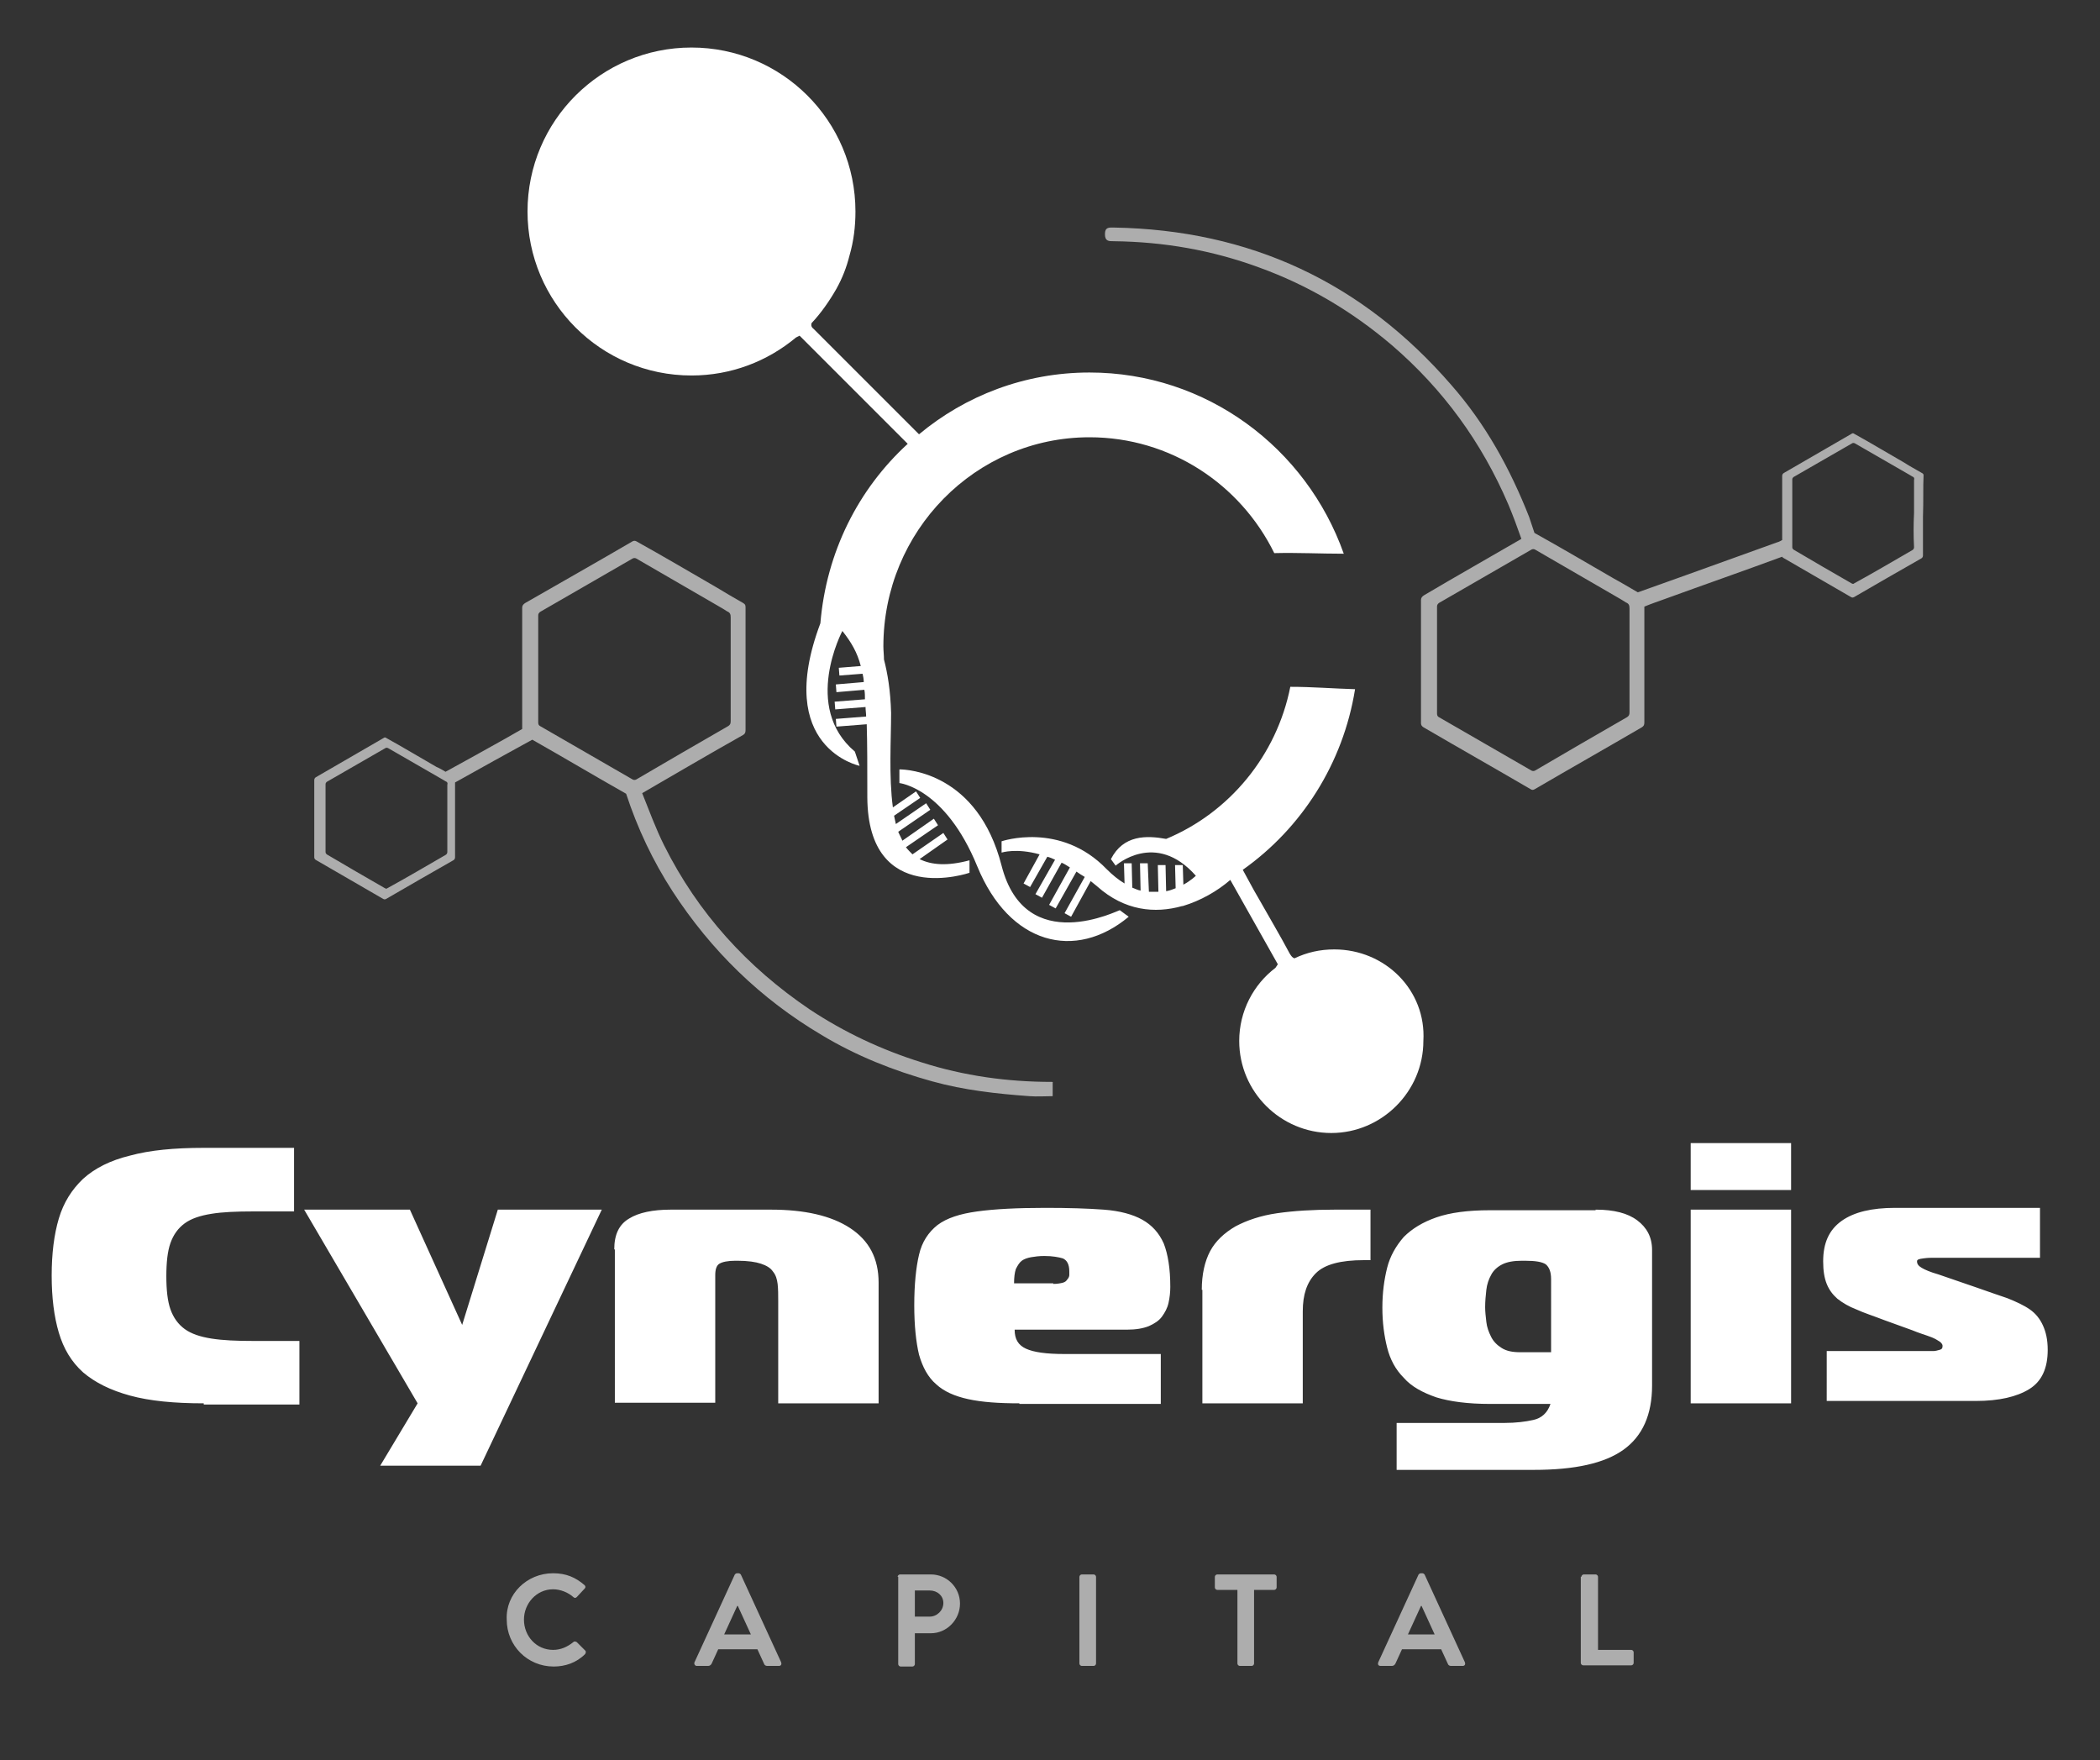 <?xml version="1.0" encoding="utf-8"?>
<!-- Generator: Adobe Illustrator 24.0.3, SVG Export Plug-In . SVG Version: 6.00 Build 0)  -->
<svg version="1.1" id="Layer_1" xmlns="http://www.w3.org/2000/svg" xmlns:xlink="http://www.w3.org/1999/xlink" x="0px" y="0px"
	 viewBox="0 0 353.5 296.3" style="enable-background:new 0 0 353.5 296.3;" xml:space="preserve">
<rect x="0" y="0" width="353.5" height="296.3" fill="#333333" stroke="none"/>
<style type="text/css">
	.st0{fill:#FFFFFF;}
	.st1{opacity:0.6;fill:#FFFFFF;}
	.st2{opacity:0.6;}
</style>
<path class="st0" d="M34.3,236.2c-5,0-9.1-0.4-12.4-1.3c-3.3-0.9-5.9-2.2-7.9-3.9c-2-1.8-3.3-4-4.1-6.7c-0.8-2.7-1.2-5.9-1.2-9.6
	c0-3.7,0.4-6.9,1.2-9.6c0.8-2.7,2.2-4.9,4.1-6.7c2-1.8,4.6-3.1,7.9-3.9c3.3-0.9,7.4-1.3,12.4-1.3h15.2v10.7h-6.9
	c-2.8,0-5.2,0.1-7,0.4c-1.9,0.3-3.4,0.8-4.5,1.6c-1.1,0.8-1.9,1.9-2.4,3.3c-0.5,1.4-0.7,3.3-0.7,5.6c0,2.3,0.2,4.2,0.7,5.6
	c0.5,1.4,1.3,2.5,2.4,3.3c1.1,0.8,2.6,1.3,4.5,1.6c1.9,0.3,4.2,0.4,7,0.4h7.8v10.7H34.3z M80.9,246.7H64l6.3-10.5l-19.1-32.6H69
	l8.8,19.4l6-19.4h17.5L80.9,246.7z M103.4,210.3c0-2.5,0.8-4.2,2.5-5.2c1.6-1,4-1.5,7-1.5h16.9c5.6,0,10.1,1,13.3,3.1
	c3.2,2.1,4.8,5.1,4.8,9.2v20.3H131v-17.2c0-1.1,0-2-0.1-2.9c-0.1-0.8-0.3-1.5-0.8-2.1c-0.4-0.6-1.1-1-2-1.3c-0.9-0.3-2.2-0.5-4-0.5
	h-0.3c-1.3,0-2.2,0.2-2.7,0.5c-0.5,0.3-0.7,1-0.7,1.9v21.5h-16.9V210.3z M171.6,236.2c-3.5,0-6.3-0.2-8.6-0.7
	c-2.3-0.5-4.1-1.3-5.4-2.5c-1.4-1.2-2.3-2.9-2.9-5c-0.5-2.1-0.8-4.9-0.8-8.3c0-3.5,0.3-6.4,0.8-8.5c0.5-2.2,1.6-3.8,3.1-5
	c1.6-1.2,3.8-1.9,6.7-2.3c2.9-0.4,6.7-0.6,11.5-0.6c3.9,0,7.1,0.1,9.8,0.3c2.7,0.2,4.9,0.8,6.5,1.7c1.6,0.9,2.8,2.2,3.6,4
	c0.7,1.8,1.1,4.2,1.1,7.3c0,0.9-0.1,1.8-0.3,2.7c-0.2,0.9-0.6,1.6-1.1,2.3c-0.5,0.7-1.3,1.2-2.2,1.6c-1,0.4-2.2,0.6-3.7,0.6h-18.9
	c0,1.6,0.6,2.6,1.9,3.2c1.3,0.6,3.4,0.9,6.5,0.9h16.2v8.4H171.6z M177.3,216.1c0.7,0,1.2-0.1,1.6-0.2c0.4-0.1,0.6-0.3,0.8-0.6
	c0.2-0.2,0.3-0.5,0.3-0.7c0-0.2,0-0.4,0-0.6c0-1.2-0.4-1.9-1.1-2.2c-0.7-0.2-1.7-0.4-3.1-0.4c-0.9,0-1.6,0.1-2.2,0.2
	c-0.6,0.1-1.2,0.3-1.6,0.6c-0.4,0.3-0.7,0.8-1,1.4c-0.2,0.6-0.3,1.4-0.3,2.4H177.3z M202.3,217.1c0-2.6,0.5-4.8,1.4-6.5
	s2.4-3.1,4.3-4.2c1.9-1,4.2-1.8,7-2.2c2.8-0.4,6-0.6,9.7-0.6h6v8.5h-1.1c-3.9,0-6.6,0.7-8.1,2.2c-1.5,1.5-2.2,3.6-2.2,6.4v15.5
	h-16.9V217.1z M268.6,203.6c3.1,0,5.4,0.6,7,1.8c1.6,1.2,2.5,2.8,2.5,5v22.8c0,4.9-1.6,8.5-4.8,10.8c-3.2,2.3-8.2,3.4-15.1,3.4
	h-23.1v-7.9h18.2c1.8,0,3.5-0.2,4.8-0.5c1.4-0.3,2.4-1.2,2.9-2.7h-10.2c-3.7,0-6.7-0.4-9-1.1c-2.3-0.8-4.2-1.8-5.5-3.3
	c-1.4-1.4-2.3-3.1-2.8-5.1s-0.8-4.2-0.8-6.7s0.3-4.7,0.8-6.7c0.5-2,1.5-3.7,2.8-5.2c1.4-1.4,3.2-2.5,5.5-3.3c2.3-0.8,5.3-1.2,9-1.2
	H268.6z M261.1,215.3c0-1.2-0.3-2-0.9-2.5c-0.6-0.4-1.7-0.6-3.5-0.6h-0.5c-1.4,0-2.5,0.2-3.3,0.6c-0.8,0.4-1.5,1-1.9,1.8
	c-0.4,0.7-0.7,1.6-0.8,2.5c-0.1,0.9-0.2,1.9-0.2,2.9c0,0.8,0.1,1.6,0.2,2.5c0.1,0.9,0.4,1.7,0.8,2.5c0.4,0.8,1,1.4,1.8,1.9
	c0.8,0.5,1.8,0.7,3.1,0.7h5.2V215.3z M284.6,200.3v-7.9h16.9v7.9H284.6z M284.6,203.6h16.9v32.6h-16.9V203.6z M307.4,227.4h18.1
	c0.3,0,0.6-0.1,1-0.2s0.5-0.3,0.5-0.7c0-0.2-0.2-0.5-0.5-0.7s-0.8-0.5-1.3-0.7c-0.5-0.2-1.1-0.4-1.7-0.6s-1.1-0.4-1.6-0.6l-4.7-1.7
	c-1.8-0.7-3.4-1.2-4.7-1.8c-1.3-0.5-2.3-1.1-3.2-1.8c-0.8-0.7-1.4-1.5-1.8-2.5c-0.4-1-0.6-2.2-0.6-3.8c0-3.1,1-5.3,3.1-6.8
	s5.1-2.2,9-2.2h24.4v8.4h-18c-0.3,0-0.9,0-1.6,0.1c-0.8,0.1-1.1,0.2-1.1,0.5c0,0.5,0.3,0.8,0.8,1.1s1.4,0.7,2.8,1.1l6.4,2.2
	c2,0.7,3.7,1.3,5.2,1.8c1.5,0.6,2.8,1.2,3.8,1.9c1,0.7,1.7,1.6,2.2,2.7c0.5,1.1,0.8,2.4,0.8,4.1c0,3.1-1,5.3-3.1,6.6
	c-2.1,1.3-5.1,2-9,2h-25.1V227.4z M154.8,144.6l4.7-3.3l-0.7-1.1l-5.2,3.6c-0.4-0.4-0.8-0.8-1.1-1.2l5.4-3.7l-0.7-1.1l-5.3,3.7
	c-0.2-0.5-0.5-1-0.7-1.5l5.4-3.7l-0.7-1.1l-5.1,3.5c-0.1-0.5-0.2-0.9-0.3-1.4l4.4-3l-0.7-1.1l-3.9,2.7c-0.7-5.2-0.3-11.4-0.3-15.9
	c-0.1-3.8-0.6-6.7-1.2-9c0-0.7-0.1-1.5-0.1-2.2c0-19.4,15.5-35.2,34.7-35.2c13.6,0,25.4,7.9,31.1,19.5c3.9-0.1,7.8,0.1,11.7,0.1
	c0,0,0,0,0,0c-6.3-17.8-23.1-30.5-42.8-30.5c-10.9,0-20.9,3.9-28.7,10.4c-5.9-5.9-11.8-11.8-17.7-17.7c-0.4-0.3-0.5-0.6-0.4-1
	c1.6-1.7,3-3.7,4.2-5.8c1-1.8,1.7-3.6,2.2-5.6c0.7-2.4,1-4.9,1-7.4C144,20.3,131.6,8,116.4,8c-15.2,0-27.6,12.3-27.6,27.6
	c0,15.2,12.3,27.6,27.6,27.6c6.7,0,12.8-2.4,17.6-6.4c0.2-0.1,0.4-0.2,0.6-0.3c6,6,12.1,12.1,18.2,18.2
	c-8.3,7.6-13.7,18.2-14.7,30.2c-7.9,21,6.6,24,6.6,24l-0.8-2.4c-8.9-7.5-2.1-20.3-2.1-20.3c1.5,1.9,2.5,3.6,3.1,5.9l-3.7,0.3
	l0.1,1.3l3.9-0.3c0.1,0.4,0.2,0.9,0.2,1.4l-4.7,0.4l0.1,1.3l4.7-0.4c0.1,0.5,0.1,1,0.1,1.6l-5.1,0.4l0.1,1.3l5.1-0.4
	c0,0.5,0.1,1.1,0.1,1.6l-5.1,0.4l0.1,1.3l5.1-0.4c0.1,3.2,0.1,7.2,0.1,12.3c0.1,18.6,17.2,12.7,17.2,12.7v-2.1
	C159.5,145.8,156.8,145.6,154.8,144.6z M168.6,145.7c-4-15.6-15.8-16.2-17.2-16.2v2.3c0,0,7.7,0.8,13.1,14
	c5.4,13.2,16.5,16,25.5,8.5l-1.5-1.1C188.4,153.1,172.6,161.3,168.6,145.7z M224.6,159.8c-2.4,0-4.6,0.5-6.7,1.5
	c-0.3-0.1-0.5-0.3-0.8-0.8c-1.7-3.2-3.5-6.2-5.3-9.4c-0.9-1.5-1.7-3.1-2.6-4.7c9.9-7,16.9-17.9,18.9-30.4c-3.6-0.1-7.2-0.4-10.9-0.4
	c-2.3,11.6-10.3,21.2-20.9,25.6c-3.3-0.6-7.2-0.7-9.3,3.4l0.8,1.1c0,0,6.7-6,13.5,1.7c0,0-0.8,0.8-2.1,1.5l-0.1-3.3l-1.3,0l0.1,3.9
	c-0.5,0.2-1,0.4-1.6,0.5l-0.1-4.4l-1.3,0l0.1,4.5c-0.5,0-1.1,0-1.6,0l-0.2-4.8l-1.3,0l0.1,4.6c-0.5-0.1-0.9-0.3-1.4-0.5l-0.1-4.1
	l-1.3,0l0.1,3.4c-1-0.6-2-1.4-3-2.4c-7.8-8.1-17.7-4.7-17.7-4.7v1.9c0,0,2.5-0.8,6.4,0.3l-2.7,4.9l1.1,0.6l2.9-5.1
	c0.4,0.1,0.9,0.3,1.3,0.5l-3.3,5.8l1.1,0.6l3.3-5.9c0.5,0.2,0.9,0.5,1.4,0.8l-3.5,6.3l1.1,0.6l3.5-6.2c0.4,0.3,0.9,0.6,1.4,0.9
	l-3.4,6.1l1.1,0.6l3.3-6c0.4,0.3,0.7,0.6,1.1,0.9c4.6,4.1,9.7,4.6,14.3,3.3l0.1,0l0,0c3-0.9,5.8-2.5,8-4.4c2.7,4.8,5.4,9.6,8,14.2
	c-0.1,0.2-0.3,0.4-0.4,0.6c-3.7,2.8-6.1,7.3-6.1,12.3c0,8.6,7,15.5,15.5,15.5s15.5-7,15.5-15.5C240.1,166.7,233.2,159.8,224.6,159.8
	z"/>
<path class="st1" d="M323.8,80c0-0.2-0.1-0.3-0.3-0.4c-1-0.6-2-1.1-2.9-1.7c-2.8-1.6-5.6-3.3-8.5-4.9c-0.1-0.1-0.3-0.1-0.4,0
	c-3.8,2.2-7.6,4.4-11.4,6.6c-0.2,0.1-0.3,0.3-0.3,0.5c0,3.6,0,7.2,0,10.8c-0.2,0.1-0.5,0.3-0.9,0.4c-5,1.8-10,3.6-15,5.4
	c-2.8,1-5.6,2-8.4,3c-1.4-0.8-2.7-1.6-4-2.3c-4.5-2.6-8.9-5.2-13.4-7.7c-0.3-0.9-0.6-1.8-0.9-2.7c-3.2-8.1-7.3-15.6-13.1-22.2
	c-15-17.3-33.9-26.1-56.8-26.5c-0.8,0-1.5-0.1-1.5,1.1c0,1.2,0.6,1.2,1.5,1.2c8.4,0.1,16.5,1.5,24.4,4.4c8.3,3,15.7,7.4,22.4,13.1
	c8.6,7.4,15.1,16.3,19.6,26.8c0.8,1.9,1.5,3.8,2.2,5.8c-5.5,3.2-11,6.3-16.4,9.5c-0.3,0.2-0.5,0.4-0.5,0.8c0,6.9,0,13.8,0,20.7
	c0,0.3,0.1,0.5,0.4,0.7c6,3.5,12,6.9,18,10.4c0.3,0.2,0.5,0.2,0.8,0c6-3.5,12-6.9,18-10.4c0.3-0.2,0.4-0.4,0.4-0.8
	c0-3.4,0-6.9,0-10.3c0-3.1,0-6.2,0-9.2c1.2-0.5,2.4-0.9,3.5-1.3c6.6-2.4,13.2-4.7,19.7-7.1c0,0.1,0.1,0.1,0.2,0.2
	c3.8,2.2,7.6,4.4,11.4,6.6c0.2,0.1,0.3,0.1,0.5,0c3.8-2.2,7.6-4.4,11.3-6.5c0.2-0.1,0.3-0.3,0.3-0.5c0-2.2,0-4.3,0-6.5
	C323.8,84.3,323.7,82.1,323.8,80z M274.3,119.9c0,0.4-0.1,0.6-0.4,0.8c-5.2,3-10.4,6-15.5,9c-0.2,0.1-0.4,0.1-0.6,0
	c-5.2-3-10.4-6-15.6-9c-0.2-0.1-0.3-0.3-0.3-0.6c0-6,0-12,0-18c0-0.3,0.1-0.4,0.3-0.6c5.2-3,10.4-6,15.6-9c0.2-0.1,0.4-0.1,0.6,0
	c4.8,2.8,9.7,5.6,14.5,8.4c0.3,0.2,0.5,0.3,0.8,0.5c0.5,0.2,0.6,0.5,0.6,1c0,2.9,0,5.8,0,8.7C274.3,114,274.3,116.9,274.3,119.9z
	 M322.2,92.1c0,0.2-0.1,0.4-0.3,0.5c-3.3,1.9-6.5,3.8-9.8,5.6c-0.1,0.1-0.2,0.1-0.4,0c-3.3-1.9-6.6-3.8-9.8-5.7
	c-0.1-0.1-0.2-0.2-0.2-0.4c0-3.8,0-7.6,0-11.4c0-0.2,0.1-0.3,0.2-0.4c3.3-1.9,6.6-3.8,9.9-5.7c0.2-0.1,0.3,0,0.4,0
	c3.1,1.8,6.1,3.5,9.2,5.3c0.2,0.1,0.3,0.2,0.5,0.3c0.3,0.1,0.4,0.3,0.3,0.6c0,1.8,0,3.7,0,5.5C322.1,88.4,322.1,90.2,322.2,92.1z"/>
<path class="st1" d="M177.1,182.1c-7.5,0-14.8-1-22-3.3c-6.7-2.1-12.9-5-18.8-8.9c-10.5-7.1-18.8-16.2-24.5-27.6
	c-1.4-2.8-2.5-5.8-3.7-8.8c5.7-3.3,11.3-6.6,17-9.8c0.3-0.2,0.4-0.4,0.4-0.8c0-3.4,0-6.9,0-10.3c0-3.5,0-6.9,0-10.4
	c0-0.4-0.1-0.5-0.4-0.7c-1.6-0.9-3.1-1.8-4.6-2.7c-4.5-2.6-8.9-5.2-13.4-7.7c-0.2-0.1-0.4-0.1-0.6,0c-6,3.5-12,6.9-18.1,10.4
	c-0.3,0.2-0.5,0.4-0.5,0.8c0,6.8,0,13.6,0,20.4c-0.9,0.5-1.9,1.1-2.8,1.6c-3.4,1.9-6.8,3.8-10.1,5.6c-0.5-0.3-1-0.6-1.5-0.8
	c-2.8-1.6-5.6-3.3-8.5-4.9c-0.1-0.1-0.3-0.1-0.4,0c-3.8,2.2-7.6,4.4-11.4,6.6c-0.2,0.1-0.3,0.3-0.3,0.5c0,4.3,0,8.7,0,13
	c0,0.2,0.1,0.3,0.2,0.4c3.8,2.2,7.6,4.4,11.4,6.6c0.2,0.1,0.3,0.1,0.5,0c3.8-2.2,7.6-4.4,11.3-6.5c0.2-0.1,0.3-0.3,0.3-0.5
	c0-2.2,0-4.3,0-6.5c0-2,0-4,0-6.1c4.3-2.4,8.6-4.8,13-7.2c5.3,3,10.5,6.1,15.8,9.1c1.9,5.8,4.5,11.3,7.8,16.4
	c6.5,10,14.8,18.1,25.1,24.2c5.8,3.5,12.1,6,18.6,7.8c5.4,1.5,10.9,2.1,16.4,2.5c1.3,0.1,2.6,0,3.9,0v-2.3
	C177.3,182.2,177.2,182.1,177.1,182.1z M75.3,143.4c0,0.2-0.1,0.4-0.3,0.5c-3.3,1.9-6.5,3.8-9.8,5.6c-0.1,0.1-0.2,0.1-0.4,0
	c-3.3-1.9-6.6-3.8-9.8-5.7c-0.1-0.1-0.2-0.2-0.2-0.4c0-3.8,0-7.6,0-11.4c0-0.2,0.1-0.3,0.2-0.4c3.3-1.9,6.6-3.8,9.9-5.7
	c0.2-0.1,0.3,0,0.4,0c3.1,1.8,6.1,3.5,9.2,5.3c0.2,0.1,0.3,0.2,0.5,0.3c0.3,0.1,0.4,0.3,0.3,0.6c0,1.8,0,3.7,0,5.5
	C75.3,139.6,75.3,141.5,75.3,143.4z M90.6,121.6c0-6,0-12,0-18c0-0.3,0.1-0.4,0.3-0.6c5.2-3,10.4-6,15.6-9c0.2-0.1,0.4-0.1,0.6,0
	c4.8,2.8,9.7,5.6,14.5,8.4c0.3,0.2,0.5,0.3,0.8,0.5c0.5,0.2,0.6,0.5,0.6,1c0,2.9,0,5.8,0,8.7c0,2.9,0,5.9,0,8.8
	c0,0.4-0.1,0.6-0.4,0.8c-5.2,3-10.4,6-15.5,9c-0.2,0.1-0.4,0.1-0.6,0c-5.2-3-10.4-6-15.6-9C90.7,122.1,90.6,121.9,90.6,121.6z"/>
<g class="st2">
	<path class="st0" d="M93.1,264.8c2.2,0,3.8,0.7,5.3,2c0.2,0.2,0.2,0.4,0,0.6l-1.3,1.4c-0.2,0.2-0.4,0.2-0.6,0
		c-0.9-0.8-2.2-1.3-3.4-1.3c-2.8,0-4.9,2.4-4.9,5.1c0,2.8,2.1,5.1,4.9,5.1c1.3,0,2.4-0.5,3.4-1.3c0.2-0.2,0.4-0.1,0.6,0l1.4,1.4
		c0.2,0.2,0.1,0.4,0,0.6c-1.5,1.5-3.4,2.1-5.3,2.1c-4.4,0-7.9-3.5-7.9-7.9C85.1,268.3,88.7,264.8,93.1,264.8z"/>
	<path class="st0" d="M116.9,279.8l6.8-14.8c0.1-0.1,0.2-0.2,0.4-0.2h0.2c0.2,0,0.3,0.1,0.4,0.2l6.8,14.8c0.1,0.3,0,0.6-0.4,0.6
		h-1.9c-0.3,0-0.5-0.1-0.6-0.4l-1.1-2.4h-6.6l-1.1,2.4c-0.1,0.2-0.3,0.4-0.6,0.4h-1.9C117,280.4,116.8,280.1,116.9,279.8z
		 M126.4,275.1l-2.2-4.8h-0.1l-2.2,4.8H126.4z"/>
	<path class="st0" d="M151.1,265.4c0-0.2,0.2-0.4,0.4-0.4h5.2c2.7,0,4.9,2.2,4.9,4.9c0,2.7-2.2,5-4.9,5H154v5.2
		c0,0.2-0.2,0.4-0.4,0.4h-2c-0.2,0-0.4-0.2-0.4-0.4V265.4z M156.5,272.1c1.2,0,2.3-1,2.3-2.3c0-1.2-1-2.1-2.3-2.1H154v4.4H156.5z"/>
	<path class="st0" d="M181.7,265.4c0-0.2,0.2-0.4,0.4-0.4h2c0.2,0,0.4,0.2,0.4,0.4V280c0,0.2-0.2,0.4-0.4,0.4h-2
		c-0.2,0-0.4-0.2-0.4-0.4V265.4z"/>
	<path class="st0" d="M208.3,267.6h-3.4c-0.2,0-0.4-0.2-0.4-0.4v-1.8c0-0.2,0.2-0.4,0.4-0.4h9.6c0.2,0,0.4,0.2,0.4,0.4v1.8
		c0,0.2-0.2,0.4-0.4,0.4h-3.4V280c0,0.2-0.2,0.4-0.4,0.4h-2c-0.2,0-0.4-0.2-0.4-0.4V267.6z"/>
	<path class="st0" d="M232,279.8l6.8-14.8c0.1-0.1,0.2-0.2,0.4-0.2h0.2c0.2,0,0.3,0.1,0.4,0.2l6.8,14.8c0.1,0.3,0,0.6-0.4,0.6h-1.9
		c-0.3,0-0.5-0.1-0.6-0.4l-1.1-2.4H236l-1.1,2.4c-0.1,0.2-0.3,0.4-0.6,0.4h-1.9C232,280.4,231.9,280.1,232,279.8z M241.5,275.1
		l-2.2-4.8h-0.1l-2.2,4.8H241.5z"/>
	<path class="st0" d="M266.2,265.4c0-0.2,0.2-0.4,0.4-0.4h2c0.2,0,0.4,0.2,0.4,0.4v12.3h5.6c0.2,0,0.4,0.2,0.4,0.4v1.8
		c0,0.2-0.2,0.4-0.4,0.4h-8.1c-0.2,0-0.4-0.2-0.4-0.4V265.4z"/>
</g>
</svg>
